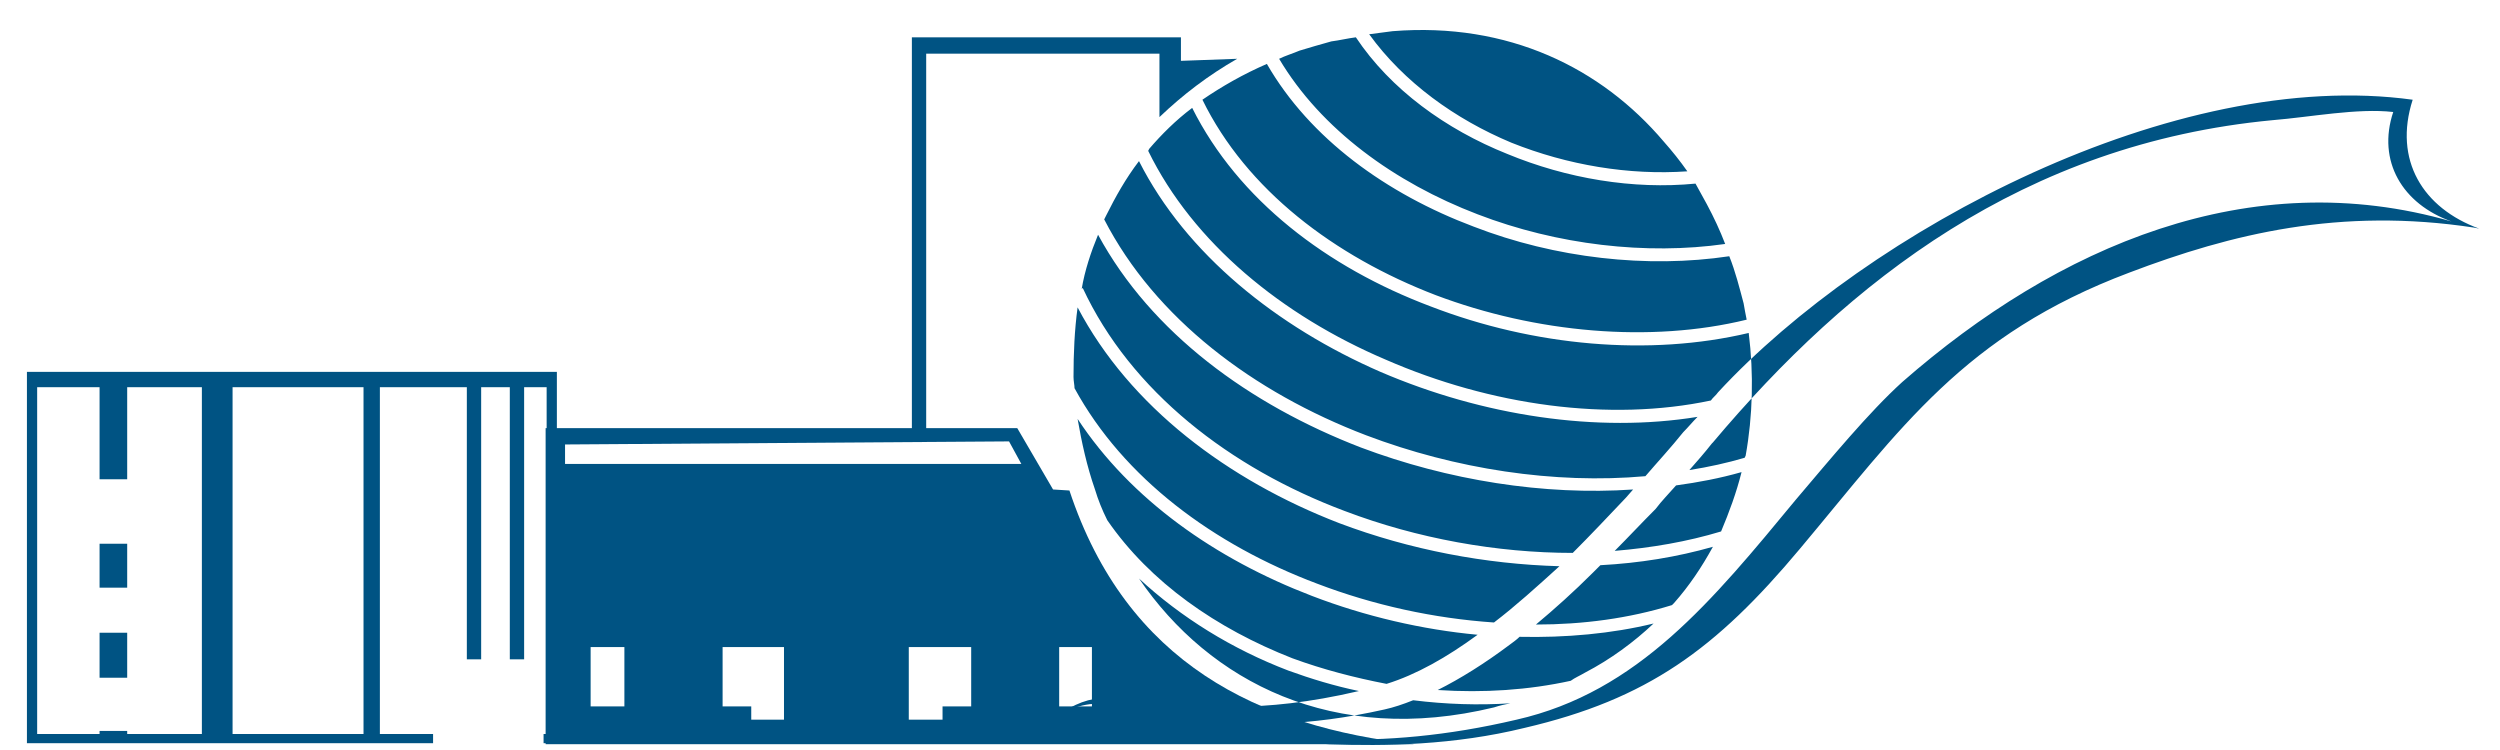<?xml version="1.0" encoding="utf-8"?>
<!-- Generator: Adobe Illustrator 23.0.6, SVG Export Plug-In . SVG Version: 6.00 Build 0)  -->
<svg version="1.1" id="Слой_1" xmlns="http://www.w3.org/2000/svg" xmlns:xlink="http://www.w3.org/1999/xlink" x="0px" y="0px"
	 viewBox="0 0 250 75" style="enable-background:new 0 0 250 75;" xml:space="preserve">
<style type="text/css">
	.st0{fill-rule:evenodd;clip-rule:evenodd;fill:#005383;}
</style>
<g>
	<path class="st0" d="M133.131,4.14c0.818-0.102,1.637-0.307,2.455-0.409
		c3.478,5.218,9.003,9.207,15.141,11.663c5.934,2.455,12.583,3.581,18.824,2.967
		c0.409,0.716,0.716,1.33,1.125,2.046c0.716,1.33,1.33,2.66,1.841,3.99
		c-7.877,1.125-16.778,0.102-24.758-2.967
		c-8.287-3.171-15.653-8.491-19.847-15.55c0.614-0.307,1.33-0.512,2.046-0.818
		C130.983,4.754,132.006,4.447,133.131,4.14L133.131,4.14z M172.928,25.624
		c0.614,1.535,1.023,3.171,1.432,4.706c0.102,0.614,0.205,1.125,0.307,1.637
		c-9.617,2.353-21.075,1.33-31.1-2.455
		c-10.128-3.888-18.926-10.537-23.325-19.54c1.944-1.33,4.092-2.558,6.445-3.581
		c4.297,7.468,11.97,12.993,20.665,16.266
		C155.536,25.828,164.743,26.851,172.928,25.624L172.928,25.624z M174.871,33.296
		c0.512,4.092,0.409,8.287-0.307,12.277l-0.102,0.205
		c-1.739,0.512-3.581,0.921-5.524,1.228c0.716-0.818,1.535-1.739,2.251-2.66
		l0.102-0.102c13.606-16.164,31.1-29.873,55.96-32.226
		c3.785-0.307,8.491-1.228,12.072-0.818c-1.637,4.911,0.921,9.207,5.831,10.947
		c-20.154-5.831-39.387,2.455-54.937,16.062c-3.376,3.069-7.161,7.673-10.64,11.765
		c-8.287,10.026-15.755,19.233-27.929,21.995
		c-6.957,1.637-13.197,2.148-18.722,1.944c-4.706-0.307-8.798-1.023-12.481-1.944
		c4.501,0.614,10.23,0.716,18.006-1.023c0.921-0.205,1.841-0.512,2.865-0.921
		c3.274,0.409,6.547,0.512,9.719,0.307c-0.512,0.102-1.023,0.205-1.637,0.409
		c-16.062,3.888-28.441-2.558-35.5-12.89c4.194,3.888,9.31,7.059,14.936,9.207
		c2.251,0.818,4.604,1.535,7.059,2.046c-20.052,4.706-24.758-3.376-31.305,3.683
		c3.478-3.683,6.854-2.353,12.788-1.33h-0.102
		c4.194,1.228,10.026,2.66,15.653,2.967c5.524,0.205,12.481,0.102,19.54-1.637
		c12.277-2.865,19.131-7.877,27.52-17.903
		c10.128-12.072,16.369-21.382,32.942-27.622
		c10.23-3.888,21.075-6.547,34.477-4.501l0.512,0.102
		c-5.627-2.046-8.594-6.854-6.65-12.89
		c-23.735-3.274-54.426,12.993-69.465,29.259c-0.205,0.307-0.512,0.512-0.716,0.818
		c-10.128,2.148-21.995,0.512-32.533-4.092
		c-10.333-4.399-19.233-11.663-23.735-20.87l0.102-0.205
		c1.228-1.432,2.66-2.865,4.297-4.092c4.604,9.207,13.504,15.959,23.837,19.847
		C153.387,34.626,164.948,35.649,174.871,33.296L174.871,33.296z M174.155,47.21
		c-0.512,2.046-1.228,3.99-2.046,5.934c-3.376,1.023-6.957,1.637-10.64,1.944
		c1.33-1.33,2.66-2.762,4.092-4.194c0.614-0.818,1.33-1.535,2.046-2.353
		C169.858,48.233,172.007,47.824,174.155,47.21L174.155,47.21z M171.291,54.678
		c-1.125,2.046-2.353,3.888-3.888,5.627l-0.205,0.205
		c-4.297,1.33-8.9,1.944-13.606,1.944c1.841-1.535,3.785-3.274,5.729-5.218
		l0.716-0.716C163.925,56.315,167.71,55.701,171.291,54.678L171.291,54.678z
		 M165.357,62.351c-1.944,1.841-4.297,3.581-6.854,4.911
		c-0.512,0.307-1.023,0.512-1.432,0.818c-4.194,0.921-8.696,1.228-13.3,0.921
		c2.251-1.125,4.706-2.66,7.161-4.501c0.409-0.307,0.716-0.512,1.023-0.818
		C156.559,63.783,161.163,63.374,165.357,62.351L165.357,62.351z M169.756,41.685
		c-0.512,0.512-0.921,1.023-1.432,1.535c-1.228,1.535-2.558,2.967-3.785,4.399
		c-9.105,0.818-19.029-0.716-27.929-4.092
		c-11.253-4.297-21.075-11.663-26.19-21.586l0.205-0.409
		c0.921-1.841,1.944-3.683,3.274-5.422c4.706,9.31,13.811,16.573,24.144,21.075
		C148.272,41.583,159.73,43.322,169.756,41.685L169.756,41.685z M163.311,48.949
		l-0.716,0.818c-1.841,1.944-3.581,3.785-5.32,5.524
		c-7.571,0-15.55-1.432-22.814-4.194c-11.458-4.297-21.382-11.97-26.19-22.302
		l-0.102,0.102c0.307-1.841,0.921-3.683,1.637-5.422
		c5.32,9.821,15.141,16.982,26.292,21.279
		C144.794,48.028,154.411,49.563,163.311,48.949L163.311,48.949z M155.945,56.622
		c-2.251,2.046-4.399,3.99-6.547,5.627c-6.036-0.409-12.072-1.739-17.699-3.888
		c-10.333-3.888-19.335-10.537-24.246-19.54c0-0.307-0.102-0.716-0.102-1.125
		c0-2.353,0.102-4.706,0.409-6.957c5.218,9.924,15.039,17.289,26.19,21.586
		C141.009,54.985,148.579,56.417,155.945,56.622L155.945,56.622z M110.727,52.018
		c-0.512-1.023-0.921-2.046-1.228-3.069c-0.818-2.353-1.33-4.706-1.739-7.059
		c5.32,8.082,13.811,14.016,23.428,17.699c5.32,2.046,11.049,3.376,16.573,3.888
		c-3.069,2.251-6.138,3.99-9.105,4.911c-3.171-0.614-6.343-1.432-9.412-2.558
		C121.673,62.862,115.023,58.259,110.727,52.018L110.727,52.018z M136.917,3.424
		c0.818-0.102,1.637-0.205,2.353-0.307c11.56-0.921,20.87,3.683,27.111,11.049
		c0.818,0.921,1.637,1.944,2.353,2.967c-5.831,0.409-11.97-0.614-17.596-2.865
		C145.51,11.915,140.395,8.232,136.917,3.424L136.917,3.424z"/>
	<path class="st0" d="M2.693,37.184h52.994v5.627H91.187V3.731h26.906v2.353l5.627-0.205
		c-2.865,1.637-5.422,3.581-7.775,5.831V5.367H92.619v37.443h9.105l3.581,6.138
		l1.637,0.102c5.729,17.289,18.926,23.632,34.477,25.371H54.562v-0.102h-0.205
		v-0.921h0.205V42.811h0.102v-4.092H52.413v27.213h-1.432V38.719H48.116v27.213
		h-1.432V38.719h-8.696v34.681h5.32v0.921H2.693V37.184z M102.133,46.391
		l-1.228-2.251c-14.834,0.102-29.566,0.205-44.4,0.307v1.944
		C71.749,46.391,86.992,46.391,102.133,46.391L102.133,46.391z M59.063,64.704h3.376
		v5.934h-3.376V64.704z M105.918,64.704h3.274v5.934h-3.274V64.704z M97.12,64.704
		h-2.865h-0.512h-2.865v7.264h3.376v-1.33h2.865V64.704z M72.26,64.704h2.865
		h0.409h2.865v7.264h-3.274v-1.33h-2.865V64.704z M23.257,38.719h13.095v34.681
		H23.257V38.719z M3.716,38.719H9.957v9.207h2.762v-9.207h7.468v34.681h-7.468
		V73.093H9.957v0.307H3.716V38.719z M9.957,54.371v4.399h2.762v-4.399H9.957z
		 M9.957,63.272v4.501h2.762v-4.501H9.957z"/>
</g>
</svg>
